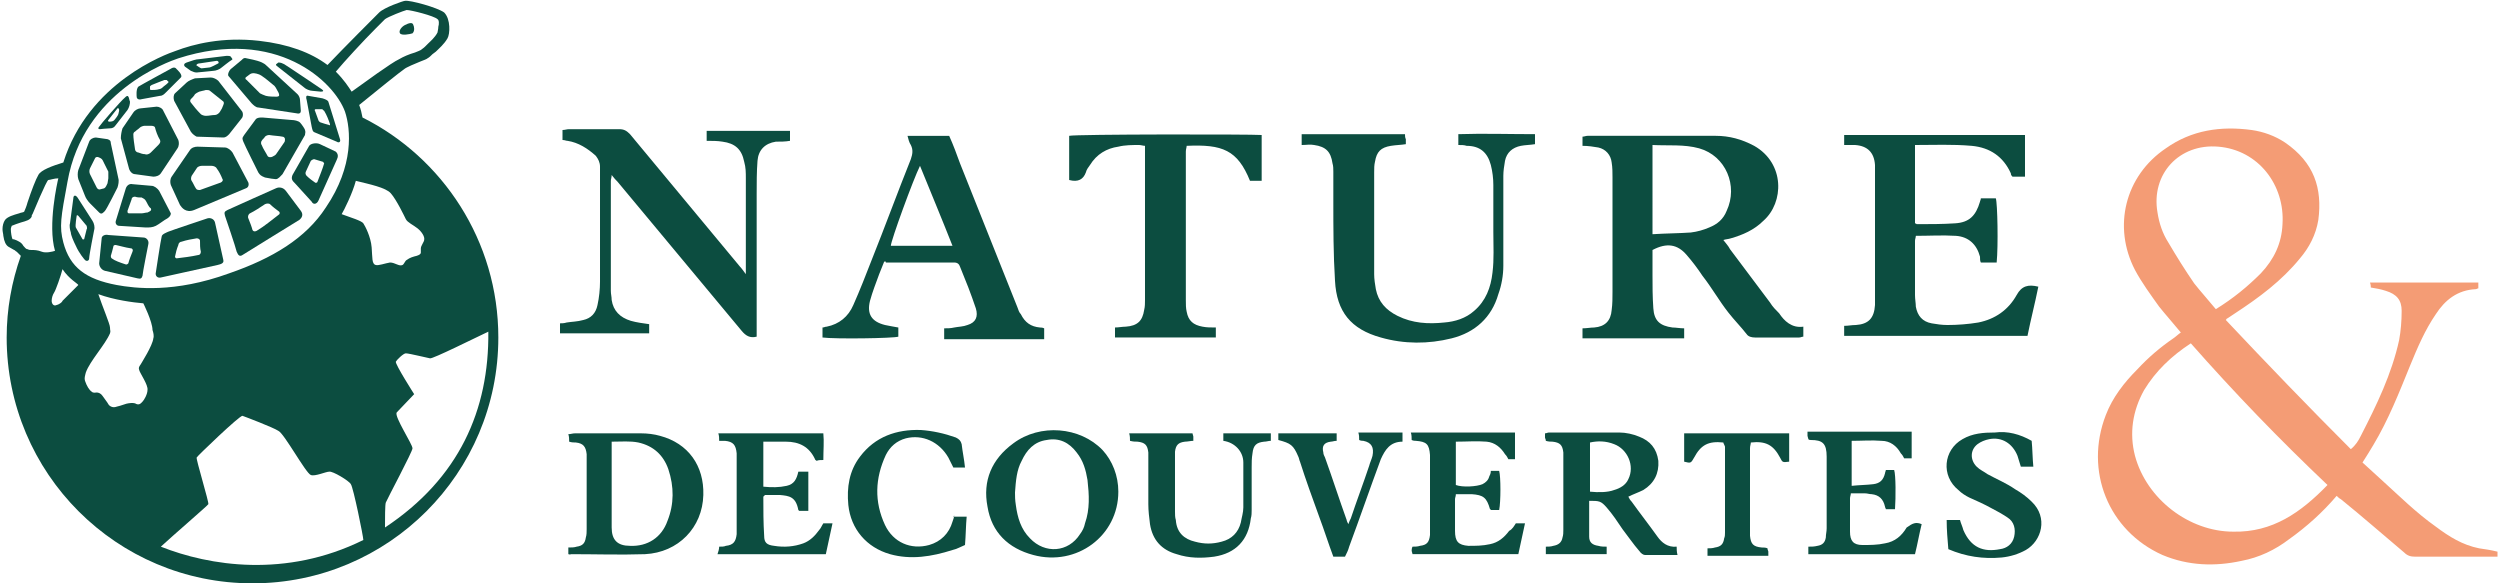 <?xml version="1.0" encoding="utf-8"?>
<!-- Generator: Adobe Illustrator 27.2.0, SVG Export Plug-In . SVG Version: 6.00 Build 0)  -->
<svg version="1.1" id="Calque_1" xmlns="http://www.w3.org/2000/svg" xmlns:xlink="http://www.w3.org/1999/xlink" x="0px" y="0px"
	 viewBox="0 0 300 70" style="enable-background:new 0 0 300 70;" xml:space="preserve">
<style type="text/css">
	.st0{fill:#F49C75;}
	.st1{fill:#0C4D40;}
</style>
<g>
	<path class="st0" d="M297.4,34v0.6c-0.1,0-0.2,0.1-0.3,0.1c-2.2,0.1-3.7,1.3-4.8,3c-1.3,1.9-2.2,4-3.1,6.2
		c-1.3,3.2-2.6,6.5-4.4,9.5c-0.4,0.7-0.8,1.3-1.3,2.1c0.8,0.7,1.5,1.4,2.3,2.1c2.1,1.9,4.1,3.9,6.5,5.6c1.6,1.2,3.2,2.2,5.2,2.6
		c0.7,0.1,1.4,0.2,2.2,0.4c0,0.2,0,0.3,0,0.6c-0.3,0-0.6,0-0.8,0c-3,0-6.1,0-9.1,0c-0.5,0-0.9-0.1-1.3-0.5c-2.5-2.1-5-4.3-7.6-6.4
		c-0.2-0.1-0.3-0.2-0.5-0.4c-1.7,2-3.6,3.7-5.7,5.2c-1.7,1.3-3.6,2.2-5.7,2.6c-3.2,0.7-6.4,0.6-9.5-0.7c-6.5-2.9-9.4-10.1-6.8-16.8
		c0.8-2.1,2.2-3.9,3.8-5.5c1.3-1.4,2.7-2.6,4.3-3.7c0.3-0.2,0.6-0.5,0.9-0.7c-0.9-1.1-1.8-2.1-2.6-3.1c-1-1.4-2.1-2.9-2.9-4.4
		c-2.7-5.2-1.2-11.3,3.7-14.6c3.1-2.2,6.6-2.7,10.3-2.2c1.4,0.2,2.8,0.7,4,1.5c3.5,2.4,4.5,5.5,4,9.3c-0.3,1.8-1.1,3.3-2.2,4.6
		c-2.2,2.7-4.9,4.7-7.8,6.6c-0.3,0.2-0.6,0.4-0.9,0.6c-0.1,0-0.1,0.1-0.2,0.2c4.9,5.2,9.9,10.4,15,15.5c0.6-0.5,0.9-1,1.2-1.6
		c1.9-3.7,3.7-7.4,4.6-11.5c0.2-1.1,0.3-2.3,0.3-3.5c0-1.3-0.6-2-1.9-2.4c-0.6-0.2-1.2-0.3-1.8-0.4c0-0.1,0-0.3-0.1-0.6H297.4z
		 M279.3,58.2c-5.8-5.5-11.2-11.1-16.4-17c-2.3,1.5-4.2,3.3-5.6,5.6c-1.4,2.5-1.8,5.2-1.1,7.9c1.4,5.2,6.5,9.1,11.8,9.1
		C272.7,63.9,276.1,61.5,279.3,58.2 M265.9,37.1c2.1-1.3,3.8-2.7,5.4-4.3c1.6-1.7,2.5-3.6,2.6-5.9c0.3-4.7-2.9-8.9-7.7-9.3
		c-4.7-0.4-8.1,3.3-7.3,7.9c0.2,1.3,0.6,2.5,1.3,3.6c1,1.7,2,3.3,3.1,4.9C264,34.9,265,36,265.9,37.1"/>
	<path class="st1" d="M216.4,39.2v1.2c-0.2,0-0.3,0.1-0.5,0.1c-1.8,0-3.5,0-5.3,0c-0.4,0-0.8-0.1-1-0.4c-0.7-0.9-1.5-1.7-2.2-2.6
		c-1.1-1.4-2-3-3.1-4.4c-0.6-0.9-1.2-1.7-1.9-2.5c-1.1-1.3-2.4-1.5-4.1-0.6c0,1,0,2,0,3c0,1.3,0,2.6,0.1,4c0.1,1.5,0.8,2.1,2.3,2.3
		c0.4,0,0.9,0.1,1.4,0.1v1.2h-12.2v-1.2c0.5,0,1-0.1,1.4-0.1c1.3-0.1,2-0.8,2.1-2.1c0.1-0.7,0.1-1.5,0.1-2.2c0-4.6,0-9.1,0-13.7
		c0-0.6,0-1.2-0.1-1.8c-0.1-0.9-0.7-1.6-1.6-1.8c-0.6-0.1-1.2-0.2-1.9-0.2v-1.1c0.2,0,0.4-0.1,0.6-0.1c5.1,0,10.3,0,15.4,0
		c1.6,0,3.1,0.4,4.6,1.2c3.7,2.1,3.6,6.8,1.1,9c-1.1,1.1-2.5,1.7-3.9,2.1c-0.3,0.1-0.6,0.1-0.9,0.2c0.3,0.4,0.6,0.7,0.8,1.1
		c1.6,2.1,3.2,4.3,4.8,6.4c0.3,0.5,0.7,0.9,1.1,1.3C214.1,38.5,215,39.4,216.4,39.2 M198.4,28.1c1.6-0.1,3.1-0.1,4.5-0.2
		c0.8-0.1,1.5-0.3,2.2-0.6c1-0.4,1.7-1,2.1-2c1.4-3-0.1-6.6-3.3-7.5c-1.8-0.5-3.7-0.3-5.6-0.4V28.1z"/>
	<path class="st1" d="M229.8,17.4v9.4c0.1,0,0.2,0.1,0.2,0.1c1.5,0,3.1,0,4.6-0.1c1.7-0.1,2.5-0.9,3-2.6c0-0.1,0.1-0.2,0.1-0.4h1.8
		c0.2,0.6,0.3,5.7,0.1,7.7h-1.9c-0.1-0.2-0.1-0.4-0.1-0.7c-0.4-1.5-1.4-2.4-2.9-2.5c-1.6-0.1-3.2,0-4.8,0c0,0.2-0.1,0.4-0.1,0.6
		c0,2.2,0,4.3,0,6.5c0,0.5,0.1,1,0.1,1.4c0.2,1.1,0.8,1.8,1.9,2c0.6,0.1,1.2,0.2,1.9,0.2c1.2,0,2.5-0.1,3.7-0.3
		c2-0.4,3.6-1.5,4.6-3.3c0.6-1.1,1.4-1.3,2.6-1c-0.4,2-0.9,3.9-1.3,5.9h-22v-1.2c0.5,0,0.9-0.1,1.4-0.1c1.5-0.1,2.2-0.8,2.3-2.4
		c0-0.2,0-0.5,0-0.7V20.5c0-0.2,0-0.5,0-0.7c-0.1-1.5-0.9-2.3-2.4-2.4c-0.4,0-0.8,0-1.3,0v-1.2h21.7v5h-1.5
		c-0.1-0.1-0.2-0.2-0.2-0.4c-0.9-2-2.5-3.1-4.7-3.3C234.3,17.3,232.1,17.4,229.8,17.4"/>
	<path class="st1" d="M90.8,40.4c-0.8,0.2-1.3-0.1-1.8-0.7c-5-6-9.9-11.9-14.9-17.9c-0.2-0.2-0.4-0.4-0.7-0.8c0,0.3-0.1,0.5-0.1,0.7
		c0,4.4,0,8.8,0,13.2c0,0.4,0.1,0.7,0.1,1.1c0.2,1.3,1,2.1,2.3,2.5c0.7,0.2,1.5,0.3,2.2,0.4V40H67.2v-1.2c0.2,0,0.5,0,0.8-0.1
		c0.6-0.1,1.3-0.1,2-0.3c0.9-0.2,1.5-0.8,1.7-1.8c0.2-0.9,0.3-1.9,0.3-2.8c0-4.6,0-9.2,0-13.8c0-0.5-0.2-0.9-0.5-1.3
		c-1-0.9-2.1-1.6-3.4-1.8c-0.2,0-0.3-0.1-0.6-0.1v-1.2c0.3,0,0.5-0.1,0.8-0.1c2,0,4,0,6,0c0.6,0,0.9,0.2,1.3,0.6
		c4.4,5.3,8.8,10.6,13.2,15.9c0.2,0.2,0.4,0.5,0.7,0.9c0-0.5,0-0.8,0-1c0-3.5,0-7,0-10.5c0-0.7,0-1.3-0.2-2
		c-0.3-1.5-1.1-2.2-2.6-2.4c-0.6-0.1-1.2-0.1-1.9-0.1v-1.2h10v1.2c-0.6,0.1-1.1,0.1-1.7,0.1c-1.3,0.2-2.1,1-2.2,2.3
		c-0.1,1.3-0.1,2.7-0.1,4c0,5.5,0,11.1,0,16.7C90.8,40.1,90.8,40.2,90.8,40.4"/>
	<path class="st1" d="M175,17.4v-1.3c3-0.1,6.1,0,9.2,0v1.2c-0.6,0.1-1.2,0.1-1.7,0.2c-1,0.2-1.7,0.8-1.9,1.8
		c-0.1,0.6-0.2,1.2-0.2,1.8c0,3.6,0,7.2,0,10.8c0,1.1-0.2,2.3-0.6,3.4c-0.8,2.8-2.8,4.6-5.6,5.3c-2.8,0.7-5.7,0.7-8.5-0.1
		c-3.6-1-5.3-3.1-5.5-6.8c-0.2-3.2-0.2-6.4-0.2-9.5c0-1.2,0-2.4,0-3.6c0-0.3,0-0.7-0.1-1c-0.2-1.4-0.8-2-2.2-2.2
		c-0.5-0.1-0.9,0-1.5,0v-1.3h12.4c0,0.2,0,0.4,0.1,0.6c0,0.2,0,0.3,0,0.6c-0.6,0.1-1.2,0.1-1.8,0.2c-1.2,0.2-1.7,0.7-1.9,1.9
		c-0.1,0.4-0.1,0.8-0.1,1.3c0,4,0,8.1,0,12.2c0,0.6,0.1,1.2,0.2,1.8c0.3,1.5,1.2,2.5,2.6,3.2c1.8,0.9,3.7,1,5.6,0.8
		c1.3-0.1,2.6-0.5,3.6-1.4c1.4-1.2,2-2.8,2.2-4.6c0.2-1.6,0.1-3.2,0.1-4.9c0-1.9,0-3.7,0-5.6c0-0.8-0.1-1.6-0.3-2.4
		c-0.4-1.5-1.3-2.3-2.9-2.3C175.7,17.4,175.4,17.4,175,17.4"/>
	<path class="st1" d="M106.1,31.4c-0.2,0.5-0.4,1-0.6,1.5c-0.4,1.1-0.8,2.1-1.1,3.2c-0.4,1.6,0.2,2.5,1.8,2.9c0.5,0.1,1,0.2,1.6,0.3
		v1.1c-0.6,0.2-7.6,0.3-9.1,0.1v-1.2c0.2,0,0.3-0.1,0.5-0.1c1.5-0.3,2.6-1.2,3.2-2.6c0.8-1.8,1.5-3.6,2.2-5.4
		c1.6-4,3.1-8.1,4.7-12.1c0.2-0.6,0.3-1.1,0-1.7c-0.2-0.3-0.3-0.7-0.4-1.1h5c0.5,1.1,0.9,2.2,1.3,3.3c2.3,5.8,4.6,11.5,6.9,17.3
		c0.1,0.3,0.2,0.6,0.4,0.8c0.5,1,1.2,1.5,2.3,1.6c0.1,0,0.3,0,0.5,0.1v1.3h-12v-1.3c0.4,0,0.8,0,1.2-0.1c0.5-0.1,1.1-0.1,1.6-0.3
		c1-0.3,1.3-1,1-2c-0.3-0.9-0.6-1.7-0.9-2.5c-0.3-0.8-0.7-1.7-1-2.5c-0.1-0.3-0.3-0.5-0.7-0.5c-2.7,0-5.5,0-8.2,0
		C106.3,31.3,106.2,31.4,106.1,31.4 M114.3,29.5c-1.3-3.3-2.6-6.4-3.9-9.6c-0.8,1.6-3.5,9-3.5,9.6H114.3z"/>
	<path class="st1" d="M128.3,21.6v-5.3c0.7-0.2,21.8-0.2,23.1-0.1v5.5h-1.4c-1.5-3.7-3.3-4.4-7.6-4.2c0,0.2-0.1,0.4-0.1,0.7
		c0,5.9,0,11.9,0,17.8c0,0.5,0,1,0.1,1.4c0.2,1.1,0.8,1.6,1.9,1.8c0.5,0.1,1,0.1,1.6,0.1v1.2h-12.1v-1.2c0.4,0,0.9-0.1,1.3-0.1
		c1.4-0.1,2-0.7,2.2-2c0.1-0.4,0.1-0.8,0.1-1.2c0-5.9,0-11.9,0-17.8c0-0.2,0-0.4,0-0.7c-0.2,0-0.5-0.1-0.7-0.1c-0.8,0-1.7,0-2.5,0.2
		c-1.4,0.2-2.6,0.9-3.4,2.2c-0.2,0.3-0.4,0.5-0.5,0.9C130,21.5,129.4,21.9,128.3,21.6"/>
	<path class="st1" d="M190.7,60.1c0,1.5,0,2.9,0,4.3c0,0.7,0.4,1,1.1,1.1c0.3,0.1,0.7,0.1,1,0.1v0.9h-7.3v-0.9c0.3,0,0.6,0,0.9-0.1
		c0.6-0.1,1-0.4,1.1-1c0.1-0.3,0.1-0.6,0.1-0.9c0-2.9,0-5.9,0-8.8c0-0.2,0-0.4,0-0.5c-0.1-0.9-0.4-1.2-1.3-1.3c-0.2,0-0.5,0-0.8-0.1
		c0-0.2-0.1-0.3-0.1-0.4c0-0.1,0-0.3,0-0.5c0.2,0,0.3-0.1,0.5-0.1c2.8,0,5.6,0,8.4,0c0.8,0,1.7,0.2,2.4,0.5c1.3,0.5,2.1,1.4,2.3,2.9
		c0.1,1.5-0.5,2.7-1.8,3.5c-0.6,0.3-1.2,0.5-1.8,0.8c0.1,0.2,0.2,0.4,0.4,0.6c1,1.4,2.1,2.8,3.1,4.2c0.5,0.7,1.2,1.3,2.3,1.2
		c0,0.3,0,0.6,0.1,1c-1.4,0-2.6,0-3.9,0c-0.2,0-0.5-0.2-0.7-0.5c-0.7-0.8-1.3-1.7-2-2.6c-0.6-0.9-1.2-1.8-1.9-2.6
		C192.1,60.1,191.9,60.1,190.7,60.1 M190.8,53.1v5.9c1,0.1,2.1,0.1,2.9-0.2c0.7-0.2,1.4-0.6,1.7-1.3c0.8-1.6-0.1-3.6-1.7-4.2
		C192.7,52.9,191.7,52.9,190.8,53.1"/>
	<path class="st1" d="M68.2,66.5c0-0.1,0-0.2,0-0.3c0-0.1,0-0.3,0-0.5c0.4,0,0.7,0,1-0.1c0.7-0.1,1-0.4,1.1-1.1
		c0.1-0.3,0.1-0.7,0.1-1c0-2.8,0-5.7,0-8.5c0-0.2,0-0.4,0-0.5c-0.1-0.9-0.4-1.3-1.3-1.4c-0.2,0-0.5,0-0.8-0.1c0-0.3,0-0.6-0.1-0.9
		c0.3,0,0.5-0.1,0.8-0.1c2.6,0,5.3,0,7.9,0c0.8,0,1.6,0.1,2.3,0.3c3.4,0.9,5.3,3.6,5.2,7.1c-0.1,3.9-3,6.9-7,7.1c-3,0.1-5.9,0-8.9,0
		C68.4,66.6,68.3,66.5,68.2,66.5 M73.4,53v1v6.7c0,0.9,0,1.7,0,2.6c0,1.5,0.7,2.2,2.2,2.2c2.1,0.1,3.8-1,4.5-3
		c0.8-2,0.8-4.1,0.1-6.2c-0.6-1.7-1.8-2.8-3.6-3.2C75.6,52.9,74.6,53,73.4,53"/>
	<path class="st1" d="M134.2,59c0,5.3-5,9-10.2,7.6c-3-0.8-5-2.7-5.5-5.8c-0.6-3.1,0.5-5.7,3.1-7.6c3.2-2.4,8-2,10.7,0.8
		C133.5,55.3,134.2,57.1,134.2,59 M121.8,59.1c0,0.4,0,0.9,0.1,1.5c0.2,1.5,0.6,2.9,1.7,4c1.8,1.9,4.6,1.7,6-0.5
		c0.3-0.4,0.5-0.8,0.6-1.3c0.6-1.7,0.5-3.4,0.3-5.2c-0.2-1.2-0.5-2.3-1.3-3.3c-0.9-1.2-2.1-1.8-3.6-1.5c-1.5,0.2-2.4,1.2-3,2.5
		C122,56.4,121.9,57.7,121.8,59.1"/>
	<path class="st1" d="M97,56.6v4.7h-1.1c0,0-0.1-0.1-0.1-0.1c-0.3-1.6-1.1-1.7-2.2-1.8c-0.6,0-1.3,0-1.8,0c-0.1,0.1-0.2,0.2-0.2,0.2
		c0,1.6,0,3.1,0.1,4.7c0,0.8,0.3,1.1,1.2,1.2c1.2,0.2,2.4,0.1,3.5-0.3c0.8-0.3,1.4-0.9,1.9-1.6c0.2-0.2,0.3-0.5,0.5-0.8h1.1
		c-0.3,1.3-0.5,2.4-0.8,3.7h-13c0.1-0.3,0.2-0.6,0.2-0.9c0.3,0,0.6,0,0.8-0.1c0.9-0.1,1.2-0.5,1.3-1.4c0-0.2,0-0.4,0-0.5v-8.7
		c0-0.2,0-0.3,0-0.5c-0.1-1-0.4-1.4-1.4-1.5c-0.2,0-0.4,0-0.7,0c0-0.3,0-0.6-0.1-0.9h12.6c0.1,1,0,2,0,3.2c-0.3,0-0.6,0-0.8,0.1
		c-0.1-0.1-0.2-0.1-0.2-0.2c-0.7-1.5-1.9-2.1-3.5-2.1c-0.9,0-1.7,0-2.7,0v5.4c1,0.1,1.9,0.1,2.8-0.1c0.9-0.2,1.2-0.8,1.4-1.7H97z"/>
	<path class="st1" d="M230.6,62.9c-0.3,1.2-0.5,2.4-0.8,3.6h-12.8v-0.9c0.4,0,0.7,0,1.1-0.1c0.6-0.1,0.9-0.4,1-1
		c0-0.4,0.1-0.7,0.1-1.1c0-2.8,0-5.6,0-8.5c0,0,0-0.1,0-0.1c0-1.6-0.5-2-1.9-2c-0.1,0-0.2,0-0.3-0.1c0-0.1-0.1-0.3-0.1-0.4
		c0-0.1,0-0.3,0-0.5h12.5v3.2h-0.9c-0.1-0.2-0.2-0.4-0.4-0.6c-0.5-0.9-1.3-1.5-2.3-1.5c-1.2-0.1-2.4,0-3.6,0v5.4
		c0.9-0.1,1.8-0.1,2.6-0.2c0.8-0.1,1.2-0.5,1.4-1.3c0-0.1,0.1-0.3,0.1-0.4h1c0.2,0.6,0.2,3.3,0.1,4.7h-1.1c0-0.1-0.1-0.2-0.1-0.3
		c-0.2-0.9-0.7-1.4-1.6-1.5c-0.3,0-0.5-0.1-0.8-0.1c-0.5,0-1.1,0-1.7,0c0,0.2-0.1,0.4-0.1,0.6c0,1.3,0,2.6,0,4
		c0,1.1,0.4,1.6,1.5,1.6c0.9,0,1.8,0,2.7-0.2c1.2-0.2,2-0.9,2.6-1.9C229.5,62.8,229.9,62.6,230.6,62.9"/>
	<path class="st1" d="M181.9,62.8h1.1c-0.3,1.3-0.5,2.4-0.8,3.7h-12.7c0-0.1-0.1-0.3-0.1-0.4c0-0.1,0-0.3,0.1-0.5
		c0.3,0,0.6,0,0.9-0.1c0.8-0.1,1.1-0.4,1.2-1.3c0-0.3,0-0.5,0-0.8c0-2.8,0-5.6,0-8.4c0-0.1,0-0.2,0-0.4c-0.1-1.3-0.4-1.6-1.7-1.7
		c-0.1,0-0.3,0-0.5-0.1c0-0.3,0-0.6-0.1-0.9h12.5v3.2H181c-0.1-0.2-0.2-0.4-0.4-0.6c-0.5-0.8-1.2-1.4-2.2-1.5c-1.2-0.1-2.4,0-3.7,0
		v5.2c0.8,0.3,2.5,0.2,3.2-0.1c0.4-0.2,0.7-0.5,0.8-0.9c0.1-0.2,0.2-0.4,0.2-0.7h1c0.2,0.7,0.2,3.7,0,4.7h-1c0-0.1-0.1-0.1-0.1-0.1
		c-0.4-1.4-0.8-1.7-2.2-1.8c-0.6,0-1.2,0-1.9,0c0,0.3-0.1,0.4-0.1,0.6c0,1.3,0,2.5,0,3.8c0,1.3,0.4,1.7,1.6,1.8c0.9,0,1.7,0,2.6-0.2
		c1-0.2,1.7-0.8,2.3-1.6C181.5,63.5,181.7,63.1,181.9,62.8"/>
	<path class="st1" d="M243.8,52.9c0.1,1,0.1,2.1,0.2,3.1h-1.5c-0.1-0.4-0.3-0.9-0.4-1.3c-0.6-1.5-1.9-2.3-3.4-2
		c-0.5,0.1-1,0.3-1.4,0.6c-0.9,0.7-0.9,1.9-0.1,2.7c0.4,0.4,0.9,0.6,1.3,0.9c1.1,0.6,2.3,1.1,3.3,1.8c0.7,0.4,1.4,0.9,2,1.5
		c2,1.9,1.2,4.7-0.7,5.8c-0.9,0.5-1.9,0.8-2.9,0.9c-2.2,0.2-4.3-0.1-6.4-1c-0.1-1.2-0.2-2.3-0.2-3.5h1.6c0.1,0.4,0.3,0.8,0.4,1.2
		c0.9,2.1,2.4,2.7,4.4,2.3c0.8-0.1,1.5-0.6,1.7-1.5c0.2-0.9,0-1.8-0.8-2.3c-0.6-0.4-1.3-0.8-1.9-1.1c-0.9-0.5-1.8-0.9-2.7-1.3
		c-0.4-0.2-0.9-0.5-1.3-0.9c-2.1-1.7-1.8-4.8,0.5-6.1c1.2-0.7,2.5-0.8,3.9-0.8C240.9,51.7,242.4,52.1,243.8,52.9"/>
	<path class="st1" d="M146.8,52.9V52h5.7c0,0.2,0,0.3,0,0.4c0,0.1,0,0.3,0,0.5c-0.3,0-0.5,0.1-0.8,0.1c-0.9,0.1-1.3,0.4-1.4,1.4
		c-0.1,0.6-0.1,1.1-0.1,1.7c0,1.7,0,3.4,0,5.1c0,0.3,0,0.7-0.1,1c-0.3,2.6-1.8,4.2-4.4,4.6c-1.5,0.2-3,0.2-4.5-0.3
		c-1.8-0.5-2.9-1.7-3.2-3.6c-0.1-0.8-0.2-1.6-0.2-2.4c0-1.8,0-3.6,0-5.4c0-0.3,0-0.5,0-0.8c-0.1-0.9-0.4-1.2-1.3-1.3
		c-0.3,0-0.5,0-0.9-0.1c0-0.3,0-0.6-0.1-0.9h7.6c0,0.1,0.1,0.3,0.1,0.4c0,0.1,0,0.3,0,0.5c-0.3,0-0.7,0.1-1,0.1
		c-0.8,0.1-1.1,0.4-1.2,1.2c0,0.2,0,0.4,0,0.6c0,2.2,0,4.4,0,6.6c0,0.3,0,0.7,0.1,1c0.1,1.5,1,2.3,2.3,2.6c1.1,0.3,2.1,0.3,3.2,0
		c1.2-0.3,2-1.1,2.3-2.3c0.1-0.6,0.3-1.2,0.3-1.8c0-1.8,0-3.6,0-5.4C149.2,54.2,148.2,53.1,146.8,52.9"/>
	<path class="st1" d="M114.5,62h1.5c-0.1,1.1-0.1,2.2-0.2,3.4c-0.5,0.2-1,0.5-1.5,0.6c-2.5,0.8-5,1.2-7.5,0.5c-2.8-0.8-4.7-3-5-5.9
		c-0.2-2.1,0.1-4.1,1.4-5.8c1.8-2.4,4.4-3.3,7.3-3.2c1.4,0.1,2.8,0.4,4.2,0.9c0.4,0.2,0.6,0.4,0.7,0.8c0.1,0.9,0.3,1.8,0.4,2.8h-1.4
		c-0.2-0.4-0.4-0.8-0.6-1.2c-1.1-1.9-3.1-2.8-5.1-2.3c-1.1,0.3-1.9,1-2.4,2c-1.3,2.8-1.4,5.6-0.1,8.4c1,2.1,3.1,3,5.3,2.4
		c1.4-0.4,2.4-1.4,2.8-2.8c0.1-0.3,0.2-0.5,0.2-0.8C114.4,62.1,114.4,62.1,114.5,62"/>
	<path class="st1" d="M168.3,53c-1.5,0-2.1,1-2.6,2.1c-1.3,3.5-2.5,7-3.8,10.5c-0.1,0.4-0.3,0.8-0.5,1.2H160
		c-0.6-1.6-1.1-3.2-1.7-4.8c-0.8-2.2-1.6-4.4-2.3-6.6c-0.1-0.2-0.1-0.4-0.2-0.6c-0.6-1.4-0.9-1.6-2.4-2V52h7v0.9
		c-0.3,0-0.5,0.1-0.7,0.1c-0.8,0.1-1.1,0.5-0.9,1.3c0,0.2,0.1,0.4,0.2,0.6c0.9,2.5,1.7,5,2.6,7.5c0,0.1,0.1,0.3,0.2,0.5
		c0.1-0.3,0.2-0.5,0.3-0.7c0.7-2.1,1.5-4.2,2.2-6.3c0.1-0.4,0.3-0.8,0.4-1.2c0.2-1-0.1-1.6-1.1-1.8c-0.1,0-0.3,0-0.5-0.1
		c0-0.3,0-0.6-0.1-0.9h5.3C168.3,52.3,168.3,52.6,168.3,53"/>
	<path class="st1" d="M206.8,53.1c-1.8-0.2-2.7,0.3-3.5,1.8c-0.4,0.7-0.4,0.7-1.2,0.5v-2.1V52h12.6v3.4c-0.8,0.1-0.8,0.1-1.1-0.5
		c-0.8-1.5-1.7-2-3.5-1.8c0,0.2-0.1,0.4-0.1,0.7c0,3.4,0,6.7,0,10.1c0,0.1,0,0.2,0,0.4c0.1,1,0.4,1.3,1.4,1.4c0.2,0,0.5,0,0.7,0.1
		c0,0.2,0.1,0.3,0.1,0.4c0,0.1,0,0.3,0,0.5h-7.3v-0.9c0.3,0,0.6,0,0.9-0.1c0.7-0.1,1-0.4,1.1-1.1c0.1-0.2,0.1-0.5,0.1-0.7
		c0-3.4,0-6.9,0-10.3C206.9,53.3,206.8,53.2,206.8,53.1"/>
	<g>
		<path class="st1" d="M52.5,2.3c-0.4-0.4-3.2-1.1-3.7-1.1c-0.4,0.1-2.2,0.8-2.6,1.1c-0.1,0.1-0.5,0.5-1.1,1.1
			c-1.5,1.5-3.8,4-4.8,5.2c1,1,1.5,1.8,1.9,2.4c1.4-1,4.8-3.5,5.7-3.9c0.5-0.3,1.2-0.6,1.9-0.8c0.3-0.1,0.7-0.3,0.7-0.3
			c0.1-0.1,0.3-0.2,0.5-0.4c0,0,0.4-0.4,0.4-0.4c0.2-0.2,0.8-0.7,1.1-1.3c0-0.1,0.1-0.4,0.1-0.7C52.7,2.9,52.7,2.4,52.5,2.3 M7,21.4
			c-0.5,0-1,0.2-1.2,0.2c-0.2,0-1.9,4.1-1.9,4.1l0,0c-0.1,0.1-0.1,0.2-0.1,0.3c-0.2,0.4-0.6,0.5-1.3,0.7c-0.3,0.1-0.9,0.3-1.1,0.4
			c0,0.1-0.1,0.2-0.1,0.4c0,0.4,0.1,1,0.2,1.2C1.8,28.7,2.3,29,2.3,29c0.2,0.1,0.4,0.3,0.5,0.5c0.2,0.2,0.3,0.4,0.5,0.4
			C3.5,30,3.6,30,3.8,30c0.3,0,0.7,0,1.2,0.2c0.5,0.2,1.3,0,1.6-0.1C5.7,27,6.9,21.8,7,21.4 M50.1,27.4c-0.5-0.4-1.2-0.7-1.4-1.1
			c-0.2-0.4-1.1-2.3-1.8-3.1c-0.6-0.7-2.6-1.1-4.2-1.5c-0.4,1.5-1.4,3.5-1.7,4c1.1,0.4,2.4,0.8,2.6,1.1c0.2,0.3,0.9,1.6,1,2.9
			c0.1,1.2,0,2,0.5,2.1c0.3,0.1,1.1-0.2,1.7-0.3c0.6,0,1.1,0.5,1.5,0.3c0.2-0.1,0.3-0.5,0.5-0.6c0.4-0.3,0.8-0.4,1.2-0.5
			c0.3-0.1,0.5-0.2,0.5-0.4c0-0.1,0-0.4,0-0.5c0-0.3,0.4-0.8,0.4-1C51,28.4,50.6,27.8,50.1,27.4 M17.2,36.4
			c-1.2-0.1-3.5-0.4-5.4-1.1c0.5,1.5,1.4,3.6,1.4,4c0,0.4,0.1,0.4,0,0.7c-0.6,1.4-2.4,3.3-2.9,4.7c-0.1,0.4-0.2,0.7-0.1,1
			c0.2,0.6,0.5,1.1,0.8,1.3c0.2,0.2,0.5,0.1,0.6,0.1c0.2,0,0.5,0.1,0.7,0.4c0.2,0.3,0.6,0.8,0.7,1c0.1,0.2,0.5,0.5,1,0.3
			c0.5-0.1,1.2-0.4,1.4-0.4c0.2,0,0.4-0.1,0.8,0c0.5,0.3,0.7,0,0.9-0.2c0.2-0.2,0.6-0.9,0.6-1.4c0.1-0.6-0.9-2-1-2.4
			c-0.1-0.3,0-0.4,0.2-0.7c0.1-0.2,1.4-2.2,1.5-3.1c0.1-0.3,0-0.7-0.1-1C18.3,38.6,17.2,36.4,17.2,36.4 M7.5,32.3
			c-0.2,0.8-0.8,2.5-1,2.8c-0.2,0.3-0.3,0.7-0.3,1c0,0.3,0.2,0.7,0.6,0.5c0.4-0.1,0.7-0.4,0.7-0.5c0.6-0.6,1.9-1.9,1.9-1.9
			C9.3,34,8.3,33.5,7.5,32.3 M41.4,13.4C40.1,9.8,33.2,3.2,21.4,7C20.2,7.4,10,11,8.1,21.8c-0.8,4.3-1,5.4-0.5,7.3
			c0.8,3,2.7,4.4,6.4,5.1c2.2,0.4,6.9,1,13.5-1.4c5.2-1.8,9.2-4.2,11.6-7.9C42.5,19.9,42.1,15.5,41.4,13.4 M39.5,56.6
			c-0.4,0-1.7,0.6-2.2,0.4c-0.6-0.2-3.2-5-3.9-5.3c-0.6-0.4-4-1.7-4.3-1.8c-0.3-0.1-5.5,4.9-5.5,5c-0.1,0.2,1.5,5.4,1.4,5.6
			c0,0.1-4.3,3.8-5.7,5.1c5.8,2.3,15,3.8,24.3-0.8c0-0.4-1.2-6.3-1.5-6.7C41.9,57.7,39.9,56.5,39.5,56.6 M51.6,43
			c-0.1,0-2.5-0.6-2.9-0.6c-0.3,0-1.1,0.8-1.2,1c-0.1,0.3,2.2,3.9,2.2,3.9s-2,2.1-2.1,2.2c-0.3,0.5,1.9,3.8,1.9,4.3
			c0,0.4-3,6-3.2,6.5c-0.1,0.2-0.1,2-0.1,3c8.9-5.9,12.5-14.1,12.4-23.5C57.1,40.5,51.9,43.1,51.6,43 M59.8,40.5
			C59.8,56.8,46.6,70,30.3,70C14,70,0.8,56.8,0.8,40.5c0-3.4,0.6-6.7,1.7-9.8c-0.2-0.2-0.3-0.3-0.5-0.5C1.9,30.2,1.8,30,1.7,30
			c0,0-0.7-0.4-0.7-0.4c-0.3-0.2-0.5-0.6-0.6-1.3c0-0.2-0.1-0.5-0.1-0.8c0-0.4,0.1-0.8,0.3-1.1c0.3-0.4,1-0.6,1.7-0.8
			c0.2-0.1,0.5-0.1,0.6-0.2c0.1-0.2,0.3-0.7,0.4-1.1c0.5-1.5,1-2.8,1.3-3.3c0.3-0.6,1.7-1.1,3-1.5c3-9.6,12.3-13,13.5-13.4
			c2.1-0.8,5.6-1.7,10-1.2c3.5,0.4,6.2,1.4,8.2,2.9c1.9-2,5.8-5.9,6.2-6.3c0.6-0.6,2.9-1.4,3.1-1.4c0.6-0.1,3.9,0.8,4.7,1.4
			c0.8,0.8,0.7,2.6,0.4,3.1c-0.4,0.7-1,1.2-1.4,1.6l-0.4,0.3c-0.2,0.2-0.4,0.4-0.6,0.5c-0.1,0.1-0.4,0.2-0.9,0.4
			c-0.5,0.2-1.7,0.7-1.9,0.9c-0.2,0.1-3.7,2.9-5.4,4.3c0.2,0.5,0.3,1,0.4,1.5C53.1,18.9,59.8,28.9,59.8,40.5"/>
		<path class="st1" d="M49.6,3c-0.1-0.4-0.6-0.2-1,0c-0.4,0.2-0.8,0.7-0.6,1c0.2,0.3,1.2,0.1,1.5,0C49.8,3.7,49.7,3.2,49.6,3"/>
		<path class="st1" d="M33.2,7.9l3.3,2.6c0.2,0.2,0.7,0.4,1,0.4l1,0.1c0.3,0,0.4-0.1,0.1-0.3c0,0-4.3-2.9-4.5-3
			c-0.2-0.1-0.4-0.2-0.7-0.2C33.2,7.7,33,7.7,33.2,7.9"/>
		<path class="st1" d="M39.6,14.9c-0.2-0.6-0.4-1.1-0.7-1.6c-0.1-0.1-0.2-0.1-0.2-0.2c-0.2,0-0.5,0-0.8,0c-0.1,0-0.2,0.1-0.1,0.2
			c0.1,0.3,0.3,0.8,0.4,1.1c0,0.1,0.2,0.3,0.3,0.3c0.3,0.1,0.6,0.2,1,0.3C39.6,15.1,39.6,15,39.6,14.9 M40.8,16.7
			c0.1,0.3-0.1,0.5-0.4,0.3l-2.6-1.1c-0.3-0.1-0.3-0.3-0.4-0.7l-0.6-3.2c-0.1-0.3-0.1-0.6,0.2-0.5l1.7,0.3c0.3,0.1,0.6,0.2,0.7,0.4
			L40.8,16.7z"/>
		<path class="st1" d="M38.7,19.4c-0.3-0.1-0.7-0.2-1-0.3c-0.1,0-0.3,0.1-0.4,0.2c-0.2,0.4-0.4,0.9-0.6,1.3c-0.1,0.2,0,0.4,0.1,0.5
			c0.3,0.3,0.7,0.6,1,0.8c0.1,0.1,0.3,0,0.3-0.1c0.3-0.8,0.6-1.5,0.8-2.2C38.8,19.5,38.8,19.4,38.7,19.4 M40.4,19.2l-2.2,4.9
			c-0.2,0.4-0.6,0.5-0.8,0.1l-2-2.2c-0.3-0.3-0.5-0.5-0.3-1l2-3.5c0.2-0.3,0.9-0.4,1.3-0.2l1.9,0.9C40.6,18.5,40.6,18.8,40.4,19.2"
			/>
		<path class="st1" d="M32.4,24.5c-0.1-0.1-0.4-0.1-0.6,0c-0.6,0.4-1.2,0.8-1.8,1.1c-0.2,0.1-0.3,0.4-0.2,0.6c0.2,0.5,0.4,1,0.5,1.4
			c0.1,0.2,0.3,0.2,0.5,0.1c1-0.6,1.8-1.3,2.6-1.9c0.2-0.1,0.2-0.3,0.1-0.4C33.1,25.1,32.7,24.8,32.4,24.5 M36.1,25.3
			c0.3,0.4,0.2,0.8-0.2,1.1c0,0-6.5,4-6.8,4.2c-0.3,0.2-0.5,0.1-0.7-0.4c-0.1-0.5-1.4-4.3-1.4-4.3c-0.1-0.4-0.1-0.5,0.3-0.7
			c0.4-0.2,5.8-2.6,5.8-2.6c0.4-0.2,0.9-0.1,1.2,0.3L36.1,25.3z"/>
		<path class="st1" d="M23.6,28.6c-0.6,0.1-1.2,0.2-1.8,0.4c-0.2,0-0.4,0.2-0.4,0.4c-0.2,0.5-0.3,0.9-0.4,1.4c0,0.1,0.1,0.2,0.2,0.2
			c0.8-0.1,1.7-0.2,2.6-0.4c0.2,0,0.3-0.2,0.3-0.4C24,29.8,24,29.3,24,28.9C24,28.7,23.8,28.6,23.6,28.6 M26.8,31.2
			c0.1,0.4-0.3,0.5-0.7,0.6l-6.8,1.5c-0.4,0.1-0.7-0.2-0.6-0.6c0,0,0.6-4,0.7-4.3c0-0.3,0.6-0.5,0.8-0.6c0.2-0.1,4.7-1.6,4.7-1.6
			c0.4-0.1,0.8,0.1,0.9,0.5L26.8,31.2z"/>
		<path class="st1" d="M15.7,29.8c-0.7-0.1-1.3-0.3-1.8-0.4c-0.1,0-0.3,0-0.3,0.2c-0.1,0.4-0.2,0.8-0.3,1.1c0,0.1,0,0.2,0.1,0.3
			c0.4,0.3,1,0.5,1.6,0.7c0.2,0.1,0.3,0,0.4-0.1c0.1-0.4,0.3-0.9,0.5-1.4C16,30,15.9,29.8,15.7,29.8 M17.8,29.3c0,0-0.7,3.5-0.7,3.8
			c-0.1,0.3-0.2,0.4-0.6,0.3c-0.4-0.1-3.9-0.9-3.9-0.9c-0.4-0.1-0.7-0.5-0.7-0.9l0.3-3c0-0.3,0.4-0.5,0.8-0.4l4.2,0.3
			C17.6,28.5,17.9,28.9,17.8,29.3"/>
		<path class="st1" d="M34.2,16.7c0-0.1-0.1-0.3-0.3-0.3c-0.5-0.1-1-0.1-1.6-0.2c-0.2,0-0.4,0.1-0.5,0.2c-0.1,0.2-0.3,0.3-0.4,0.5
			c-0.1,0.1-0.1,0.4,0,0.5c0.2,0.5,0.5,0.9,0.7,1.3c0.1,0.2,0.4,0.2,0.6,0.1c0.2-0.1,0.4-0.2,0.5-0.4c0.3-0.4,0.6-0.9,0.9-1.3
			c0.1-0.1,0.1-0.3,0.1-0.5C34.2,16.6,34.2,16.7,34.2,16.7 M31,20.7c0,0-1.7-3.4-1.8-3.7c-0.1-0.3-0.2-0.4,0.1-0.8l1.4-1.9
			c0.2-0.2,0.5-0.2,0.8-0.2l3.5,0.3c0.3,0,0.8,0.1,1,0.3c0.2,0.2,0.6,0.8,0.6,0.9c0.1,0.3,0,0.4,0,0.6c-0.1,0.2-2.6,4.5-2.7,4.7
			c-0.2,0.2-0.5,0.6-0.8,0.6c-0.2,0-0.8-0.1-1.3-0.2C31.3,21.1,31.2,21,31,20.7"/>
		<path class="st1" d="M26,20.2c-0.1-0.2-0.4-0.3-0.6-0.3c-0.4,0-0.8,0-1.2,0c-0.2,0-0.5,0.1-0.6,0.3c-0.2,0.3-0.4,0.6-0.6,0.9
			c-0.1,0.2-0.1,0.5,0,0.6c0.2,0.3,0.3,0.6,0.5,0.9c0.1,0.2,0.3,0.2,0.5,0.2c0.8-0.3,1.7-0.6,2.5-0.9c0.2-0.1,0.3-0.3,0.2-0.4
			C26.5,21,26.3,20.6,26,20.2 M20.6,21.2l2.2-3.2c0.2-0.3,0.6-0.4,0.9-0.4l3.3,0.1c0.3,0,0.7,0.3,0.9,0.6l1.9,3.6
			c0.1,0.3,0,0.6-0.3,0.7l-6.2,2.6c-1,0.4-1.5-0.3-1.7-0.6l-1.1-2.4C20.4,21.9,20.4,21.5,20.6,21.2"/>
		<path class="st1" d="M25.2,10.9c-0.1-0.1-0.3-0.1-0.5-0.1c-0.3,0.1-0.5,0.1-0.8,0.2c-0.2,0.1-0.4,0.2-0.5,0.3
			c-0.1,0.2-0.3,0.4-0.5,0.6c-0.1,0.1-0.1,0.3,0,0.4c0.3,0.4,0.7,0.9,1.2,1.4c0.1,0.1,0.4,0.2,0.6,0.2c0.4,0,0.7-0.1,1.1-0.1
			c0.2,0,0.5-0.2,0.6-0.4c0.2-0.3,0.3-0.5,0.4-0.8c0.1-0.2,0.1-0.4-0.1-0.5C26.2,11.7,25.7,11.3,25.2,10.9 M22.9,15.8l-2-3.7
			c-0.1-0.3-0.1-0.7,0.1-0.9l1.4-1.3c0.2-0.2,0.7-0.4,1-0.5l1.9-0.1c0.3,0,0.7,0.2,0.9,0.4l2.8,3.6c0.2,0.2,0.2,0.7,0,0.9l-1.5,1.9
			c-0.2,0.2-0.4,0.4-0.7,0.4c-0.3,0-3.2-0.1-3.2-0.1C23.4,16.3,23.1,16.1,22.9,15.8"/>
		<path class="st1" d="M18.6,15.3c0-0.1-0.2-0.2-0.4-0.2c-0.3,0-0.6,0-0.9,0c-0.1,0-0.4,0.1-0.5,0.2c-0.2,0.2-0.4,0.3-0.6,0.5
			C16.1,15.8,16,16,16,16.1c0,0.5,0.1,1.1,0.2,1.8c0,0.2,0.2,0.4,0.4,0.4c0.3,0.1,0.5,0.2,0.8,0.2c0.2,0.1,0.5,0,0.7-0.2
			c0.3-0.3,0.6-0.6,0.9-0.9c0.2-0.2,0.3-0.4,0.2-0.6C18.9,16.3,18.7,15.7,18.6,15.3 M14.7,15.4l1.3-1.9c0.2-0.3,0.6-0.5,0.9-0.5
			l1.9-0.2c0.3,0,0.7,0.2,0.8,0.5l1.8,3.5c0.1,0.3,0.1,0.7-0.1,1l-2,3c-0.2,0.3-0.6,0.4-0.9,0.4l-2.2-0.3c-0.3,0-0.6-0.3-0.7-0.6
			l-1-3.7C14.5,16.2,14.6,15.7,14.7,15.4"/>
		<path class="st1" d="M20,9.6c0,0-0.1,0-0.3,0c-0.5,0.2-1,0.4-1.5,0.6c-0.1,0.1-0.2,0.1-0.2,0.2c0,0.1,0,0.2,0,0.3
			c0,0.1,0.1,0.1,0.2,0.1c0.2,0,0.6,0,0.9-0.1c0.1,0,0.3-0.1,0.4-0.2c0.2-0.2,0.4-0.3,0.6-0.5c0.1-0.1,0.2-0.2,0.1-0.2
			C20.2,9.8,20,9.6,20,9.6 M16.4,11.6c0,0-0.1-0.9,0.2-1.2c0.3-0.2,3.8-2.1,3.8-2.1c0.3-0.2,0.6-0.3,0.8,0c0,0,0.8,0.7,0.5,1
			c-0.3,0.3-1.8,1.8-1.8,1.8c-0.2,0.2-0.4,0.4-0.7,0.4L17,11.9C16.7,12,16.4,11.9,16.4,11.6"/>
		<path class="st1" d="M17.5,24.1c-0.1-0.2-0.3-0.3-0.5-0.4c-0.3,0-0.5,0-0.8-0.1c-0.2,0-0.4,0.1-0.4,0.3c-0.2,0.5-0.3,0.9-0.5,1.4
			c0,0.2,0,0.3,0.2,0.3c0.5,0,1,0,1.5,0c0.2,0,0.5-0.1,0.7-0.1c0.2-0.1,0.2-0.1,0.2-0.1c0.2-0.1,0.3-0.2,0.2-0.4
			C17.8,24.8,17.7,24.4,17.5,24.1 M20.1,26.2c-0.4,0.2-1,0.7-1.4,0.9c-0.4,0.2-0.8,0.2-1.2,0.2l-3.2-0.2c-0.3,0-0.5-0.3-0.4-0.6
			l1.2-3.9c0.1-0.3,0.4-0.6,0.8-0.5l2.3,0.2c0.3,0,0.7,0.3,0.9,0.6l1.4,2.7C20.5,25.8,20.4,26,20.1,26.2"/>
		<path class="st1" d="M31.9,11.5c0.3,0.1,1.1,0.1,1.2,0.1c0.2,0,0.4,0,0.4-0.2c0-0.2-0.2-0.5-0.2-0.5c-0.1-0.2-0.3-0.6-0.5-0.7
			C32.2,9.7,31.4,9,31,8.9c-0.3-0.1-0.7-0.2-1,0l-0.4,0.3c-0.2,0.1-0.2,0.3,0,0.4l1.6,1.6C31.4,11.3,31.6,11.4,31.9,11.5 M27.8,8.2
			l1.2-1C29.2,7,29.3,6.9,29.6,7c0.1,0,1.4,0.3,1.6,0.4c0.2,0.1,0.5,0.2,0.7,0.4l3.8,3.5c0.2,0.2,0.3,0.5,0.3,0.7
			c0,0.2,0.1,1.1,0.1,1.3c0,0.2-0.1,0.4-0.5,0.3l-4.6-0.7c-0.3,0-0.6-0.3-0.8-0.5l-2.8-3.3C27.3,8.9,27.5,8.4,27.8,8.2"/>
		<path class="st1" d="M12.5,19.6c-0.1-0.2-0.2-0.5-0.4-0.6l-0.2-0.1c-0.2-0.1-0.4-0.1-0.5,0.1l-0.6,1.2c-0.1,0.2-0.1,0.5,0,0.7
			l0.8,1.6c0.1,0.2,0.3,0.3,0.5,0.2l0.4-0.1c0.2-0.1,0.3-0.4,0.4-0.6l0.1-0.6c0-0.2,0-0.5,0-0.8L12.5,19.6z M9.4,21.5
			c-0.1-0.3-0.1-0.8,0-1.1l1.3-3.4c0.1-0.3,0.5-0.5,0.8-0.5l1.4,0.2c0.3,0.1,0.4,0.2,0.4,0.5l0.9,4.2c0.1,0.3,0,0.8-0.1,1.1
			c0,0-1.3,2.6-1.5,2.8c-0.2,0.2-0.4,0.5-0.7,0.2c-0.3-0.3-1.1-1.1-1.1-1.1c-0.2-0.2-0.5-0.6-0.6-0.9L9.4,21.5z"/>
		<path class="st1" d="M24.2,8.2l0.9-0.1c0.2,0,0.9-0.4,1.1-0.5c0.1-0.1,0-0.3-0.2-0.3l-2,0.3c-0.2,0-0.5,0.1-0.4,0.3
			C23.6,7.8,24,8.2,24.2,8.2 M22.2,8c-0.2-0.2-0.1-0.4,0.2-0.5l0.3-0.1c0.3-0.1,0.8-0.3,1.2-0.3l3.3-0.4c0.2,0,0.4,0,0.5,0.1
			C27.8,7,28,7.1,27.8,7.2c-0.2,0.1-1.2,0.9-1.2,0.9c-0.2,0.2-0.7,0.4-1,0.4l-2,0.2c-0.3,0-0.4-0.1-0.7-0.2L22.2,8z"/>
		<path class="st1" d="M14.2,13.7c0-0.1,0.1-0.3,0.1-0.5l0,0c0-0.1-0.1-0.3-0.2-0.2L13,14.4c-0.1,0.1,0,0.2,0.1,0.2
			c0,0,0.4,0,0.5-0.1C13.7,14.5,14.2,13.8,14.2,13.7 M11.9,15.2c0.1-0.2,2.6-3.1,3.1-3.5c0.1-0.1,0.3-0.3,0.4-0.1
			c0.1,0.1,0.1,0.4,0.2,0.6c0,0.3-0.1,0.7-0.3,1L13.9,15c-0.2,0.3-0.4,0.4-0.7,0.4c-0.3,0-1.2,0.1-1.2,0.1
			C11.7,15.5,11.8,15.3,11.9,15.2"/>
		<path class="st1" d="M9.4,25.9c-0.1-0.1-0.2-0.1-0.2,0c0,0-0.2,1.2-0.1,1.4l0.8,1.4c0.1,0.1,0.1,0,0.2,0l0.3-1.2
			c0.1-0.1,0-0.3,0-0.4L9.4,25.9z M11.1,26.5c0.2,0.3,0.3,0.8,0.2,1.1c0,0-0.6,3-0.6,3.4c0,0.3-0.3,0.4-0.5,0.2
			c-0.1-0.1-0.7-0.8-1.1-1.7c-0.3-0.6-0.6-1.3-0.6-1.6c-0.1-0.3-0.2-0.8-0.1-1.1l0.4-3c0-0.3,0.2-0.5,0.5-0.1L11.1,26.5z"/>
	</g>
</g>
<g>
</g>
<g>
</g>
<g>
</g>
<g>
</g>
<g>
</g>
<g>
</g>
</svg>
